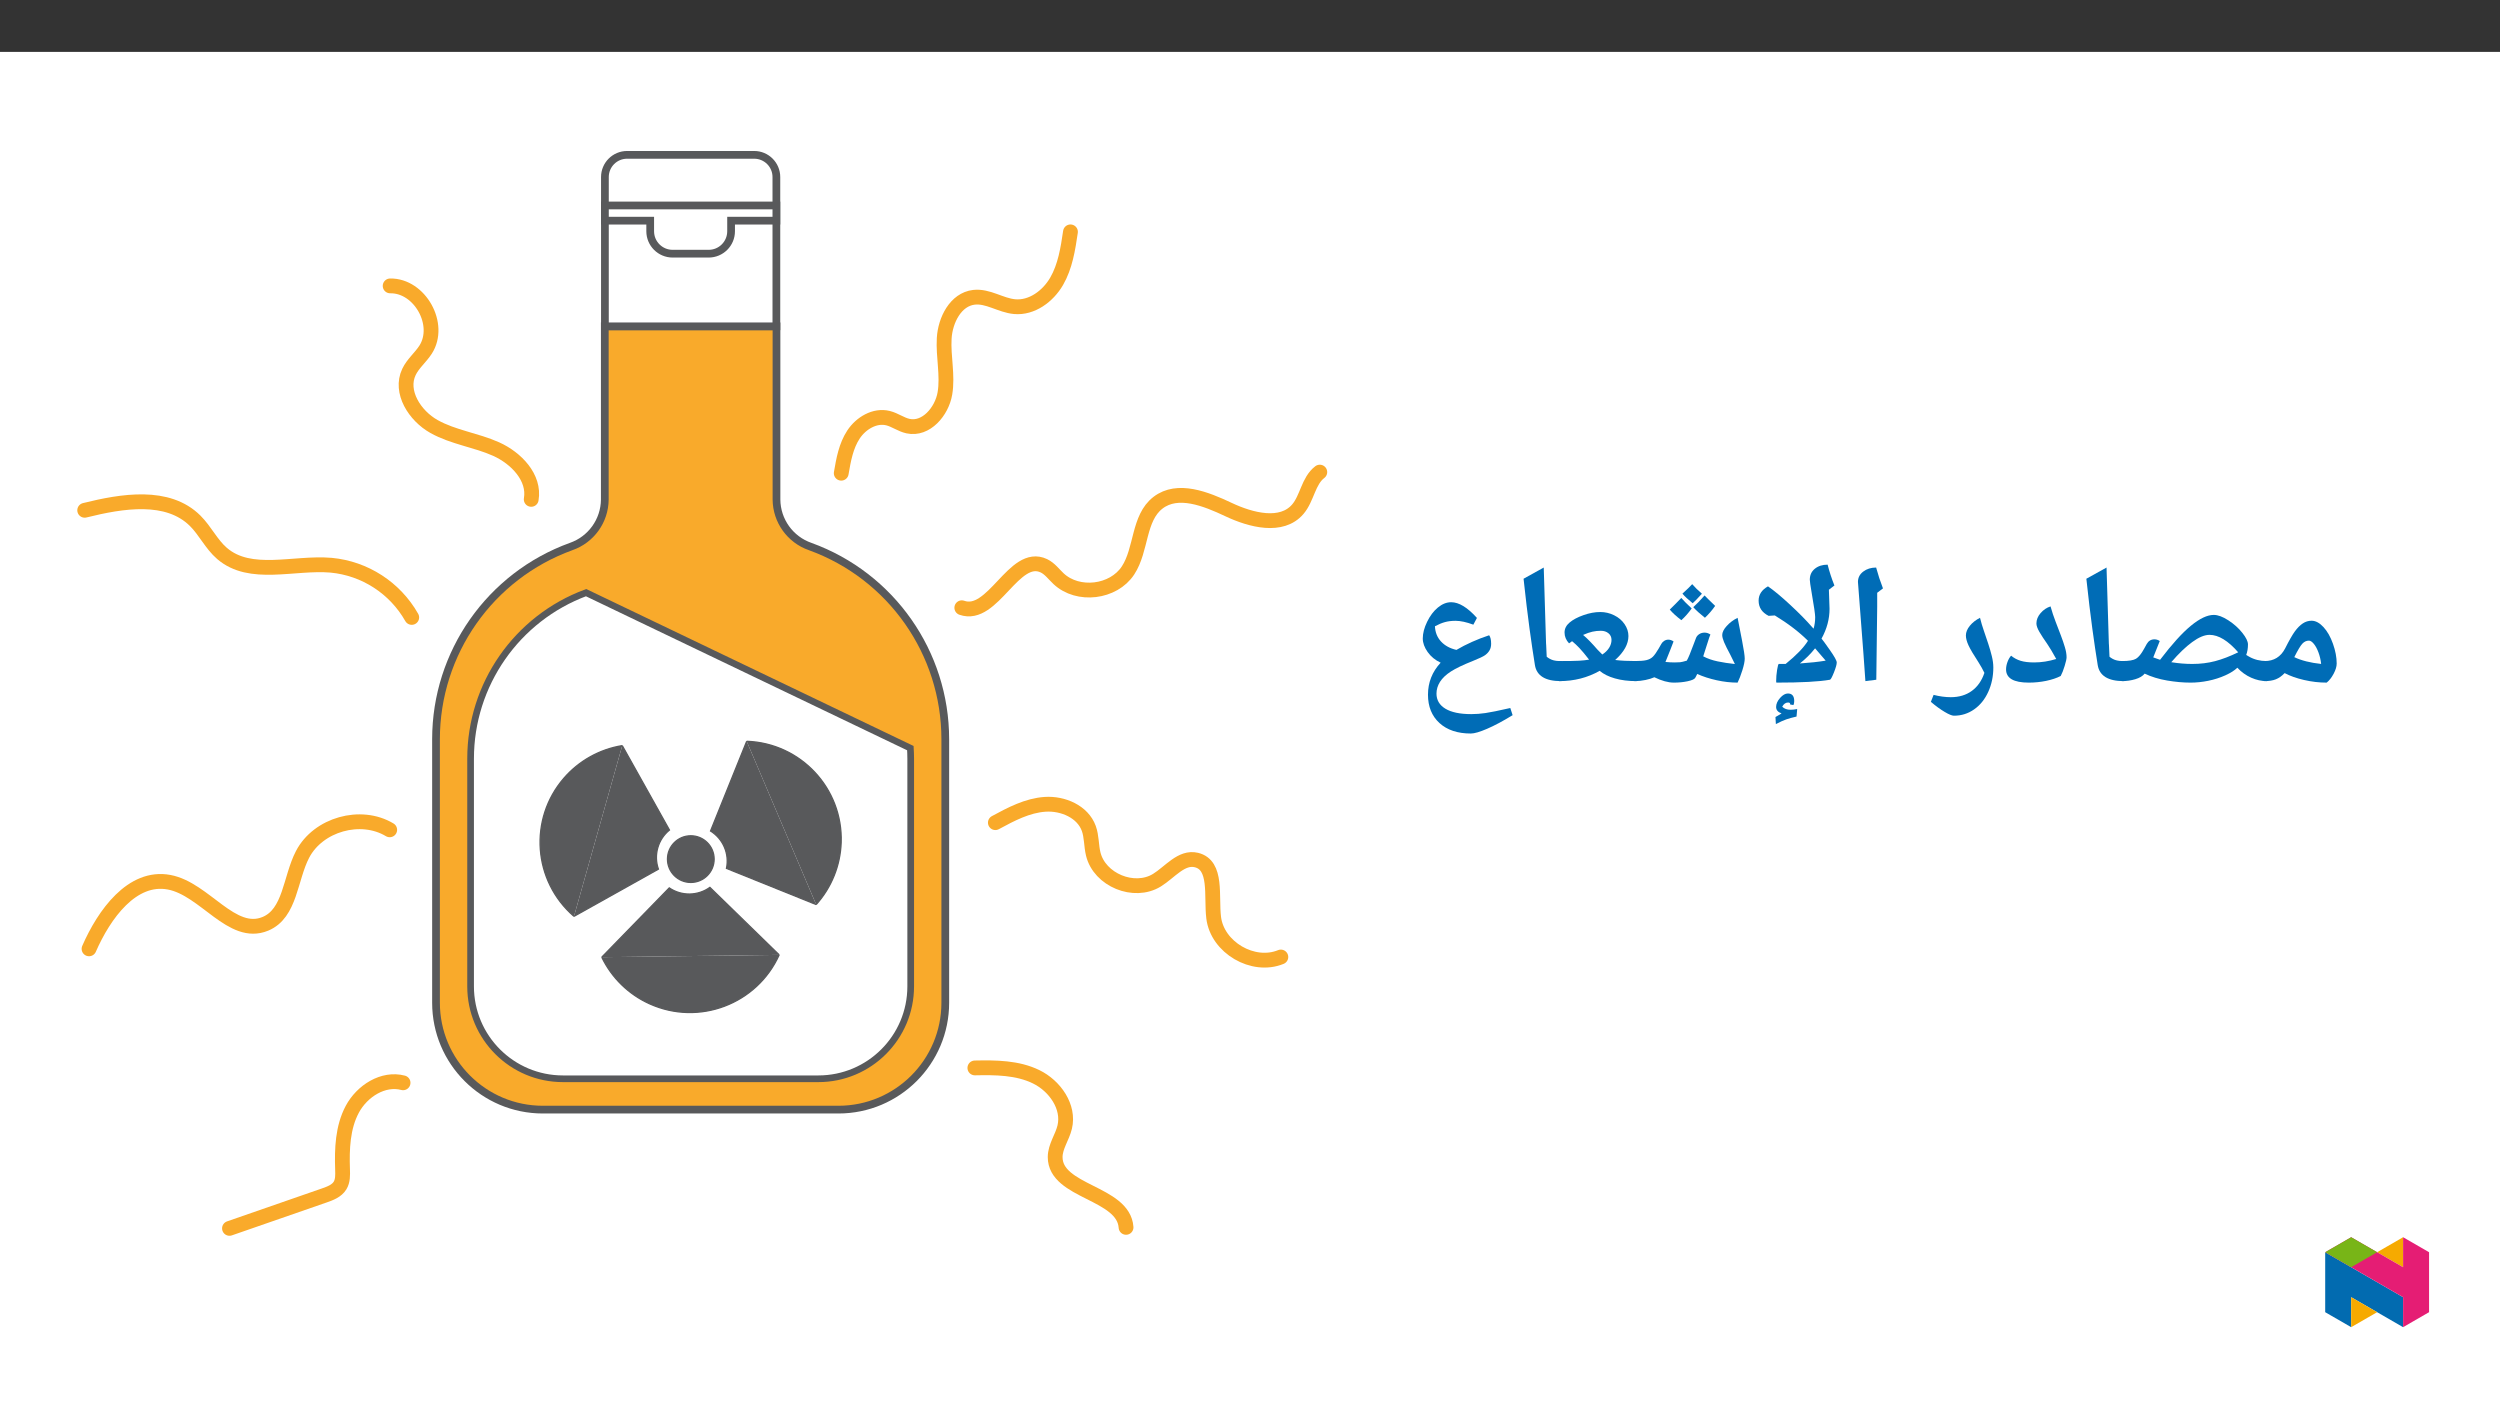 ﻿<?xml version="1.0" encoding="utf-8"?>
<svg xmlns="http://www.w3.org/2000/svg" xmlns:xlink="http://www.w3.org/1999/xlink" viewBox="0 0 960 540" version="1.1">
  <rect x="0" y="0" width="960" height="540" fill="#333333" stroke="none"/>
  <defs>
    <g>
      <symbol overflow="visible" id="glyph0-0">
        <path style="stroke:none;" d="M 6.125 -46.406 L 32.812 -46.406 L 32.812 0 L 6.125 0 Z M 9.422 -3.297 L 29.516 -3.297 L 29.516 -43.094 L 9.422 -43.094 Z M 9.422 -3.297 " />
      </symbol>
      <symbol overflow="visible" id="glyph0-1">
        <path style="stroke:none;" d="M 0 -0.578 C -0.363 -0.578 -0.547 -0.754 -0.547 -1.109 L -0.547 -7.75 C -0.547 -8.102 -0.363 -8.281 0 -8.281 C 3.551 -8.281 6.164 -9.879 7.844 -13.078 C 9.406 -16.18 10.672 -18.395 11.641 -19.719 C 12.617 -21.039 13.625 -22.047 14.656 -22.734 C 15.695 -23.422 16.82 -23.766 18.031 -23.766 C 19.57 -23.766 21.094 -22.953 22.594 -21.328 C 24.094 -19.703 25.312 -17.555 26.25 -14.891 C 27.195 -12.223 27.672 -9.703 27.672 -7.328 C 27.672 -6.191 27.281 -4.883 26.5 -3.406 C 25.719 -1.938 24.828 -0.801 23.828 0 C 20.93 0 18.031 -0.336 15.125 -1.016 C 12.219 -1.691 9.738 -2.57 7.688 -3.656 C 6.625 -2.551 5.504 -1.758 4.328 -1.281 C 3.16 -0.812 1.719 -0.578 0 -0.578 Z M 21.703 -7.172 C 21.535 -8.734 21.191 -10.207 20.672 -11.594 C 20.16 -12.977 19.566 -14.078 18.891 -14.891 C 18.211 -15.711 17.586 -16.125 17.016 -16.125 C 16.055 -16.125 15.211 -15.734 14.484 -14.953 C 13.754 -14.172 12.723 -12.445 11.391 -9.781 C 14.098 -8.488 17.535 -7.617 21.703 -7.172 Z M 16.062 -28.531 Z M 16.953 3.75 Z M 16.953 3.75 " />
      </symbol>
      <symbol overflow="visible" id="glyph0-2">
        <path style="stroke:none;" d="M 56.078 -1.109 C 56.078 -0.754 55.891 -0.578 55.516 -0.578 C 53.523 -0.578 51.547 -1.016 49.578 -1.891 C 47.609 -2.766 45.832 -4.039 44.25 -5.719 C 43.227 -4.695 41.695 -3.723 39.656 -2.797 C 37.613 -1.879 35.426 -1.18 33.094 -0.703 C 30.77 -0.234 28.508 0 26.312 0 C 23.438 0 20.422 -0.27 17.266 -0.812 C 14.109 -1.352 11.242 -2.234 8.672 -3.453 C 7.941 -2.523 6.75 -1.812 5.094 -1.312 C 3.438 -0.82 1.738 -0.578 0 -0.578 C -0.363 -0.578 -0.547 -0.754 -0.547 -1.109 L -0.547 -7.75 C -0.547 -8.102 -0.363 -8.281 0 -8.281 C 2.582 -8.281 4.367 -8.578 5.359 -9.172 C 6.359 -9.766 7.406 -11.066 8.5 -13.078 L 9.484 -14.859 C 10.16 -16.035 11.145 -16.625 12.438 -16.625 C 13.156 -16.625 13.832 -16.406 14.469 -15.969 L 11.969 -9.688 L 14.594 -8.766 C 19.125 -14.723 23.07 -19.082 26.438 -21.844 C 29.801 -24.613 32.723 -26 35.203 -26 C 36.805 -26 38.676 -25.305 40.812 -23.922 C 42.945 -22.535 44.734 -20.938 46.172 -19.125 C 47.617 -17.312 48.344 -15.82 48.344 -14.656 C 48.344 -13.176 48.117 -11.832 47.672 -10.625 L 48.781 -9.969 C 50.75 -8.844 52.992 -8.281 55.516 -8.281 C 55.891 -8.281 56.078 -8.102 56.078 -7.75 Z M 26.953 -7.172 C 30.078 -7.172 33.004 -7.531 35.734 -8.25 C 38.461 -8.969 41.414 -10.098 44.594 -11.641 C 40.695 -16.109 37.023 -18.344 33.578 -18.344 C 31.672 -18.344 29.457 -17.422 26.938 -15.578 C 24.426 -13.742 21.742 -11.164 18.891 -7.844 L 19.078 -7.812 C 21.766 -7.383 24.391 -7.172 26.953 -7.172 Z M 22.25 -30.75 Z M 31.297 3.75 Z M 31.297 3.75 " />
      </symbol>
      <symbol overflow="visible" id="glyph0-3">
        <path style="stroke:none;" d="M 19.844 -1.109 C 19.844 -0.754 19.66 -0.578 19.297 -0.578 C 13.305 -0.578 9.977 -2.633 9.312 -6.75 C 8.645 -10.863 7.957 -15.516 7.25 -20.703 C 6.539 -25.898 5.773 -32.297 4.953 -39.891 L 12.703 -44.188 L 13.609 -14.406 L 13.609 -15.047 L 13.844 -9.938 C 14.625 -9.301 15.445 -8.859 16.312 -8.609 C 17.176 -8.367 18.211 -8.25 19.422 -8.25 C 19.703 -8.25 19.844 -8.082 19.844 -7.75 Z M 8.312 -47.359 Z M 11.266 3.75 Z M 11.266 3.75 " />
      </symbol>
      <symbol overflow="visible" id="glyph0-4">
        <path style="stroke:none;" d="M 10.953 0 C 5.129 0 2.219 -1.691 2.219 -5.078 C 2.219 -5.984 2.398 -6.938 2.766 -7.938 C 3.141 -8.945 3.602 -9.75 4.156 -10.344 C 5.219 -9.457 6.441 -8.801 7.828 -8.375 C 9.211 -7.957 10.93 -7.75 12.984 -7.75 C 15.797 -7.75 18.629 -8.191 21.484 -9.078 C 20.109 -11.578 18.957 -13.504 18.031 -14.859 C 16.781 -16.629 15.773 -18.172 15.016 -19.484 C 14.254 -20.797 13.875 -21.875 13.875 -22.719 C 13.875 -24.133 14.414 -25.469 15.5 -26.719 C 16.594 -27.969 17.859 -28.816 19.297 -29.266 C 19.867 -27.234 20.516 -25.285 21.234 -23.422 C 21.953 -21.555 22.625 -19.801 23.25 -18.156 C 23.875 -16.52 24.395 -14.992 24.812 -13.578 C 25.238 -12.16 25.453 -10.875 25.453 -9.719 C 25.453 -9.102 25.207 -8 24.719 -6.406 C 24.238 -4.82 23.734 -3.535 23.203 -2.547 C 21.66 -1.754 19.797 -1.129 17.609 -0.672 C 15.43 -0.223 13.211 0 10.953 0 Z M 14.859 -34.031 Z M 13.938 3.75 Z M 13.938 3.75 " />
      </symbol>
      <symbol overflow="visible" id="glyph0-5">
        <path style="stroke:none;" d="M 6.641 12.703 C 5.891 12.703 4.695 12.211 3.062 11.234 C 1.426 10.266 -0.332 8.984 -2.219 7.391 L -1.172 4.703 C 1.148 5.297 3.348 5.594 5.422 5.594 C 8.617 5.594 11.316 4.785 13.516 3.172 C 15.723 1.566 17.332 -0.738 18.344 -3.75 C 17.688 -5.102 16.945 -6.426 16.125 -7.719 C 14.176 -10.695 12.875 -12.906 12.219 -14.344 C 11.562 -15.781 11.234 -17.031 11.234 -18.094 C 11.234 -19.344 11.734 -20.582 12.734 -21.812 C 13.742 -23.051 15.051 -24.078 16.656 -24.891 C 17.062 -23.234 17.555 -21.566 18.141 -19.891 C 18.723 -18.223 19.281 -16.57 19.812 -14.938 C 20.352 -13.312 20.812 -11.727 21.188 -10.188 C 21.57 -8.645 21.766 -7.188 21.766 -5.812 C 21.766 -2.406 21.113 0.719 19.812 3.562 C 18.52 6.414 16.719 8.648 14.406 10.266 C 12.102 11.891 9.516 12.703 6.641 12.703 Z M 12.766 -29.641 Z M 6.797 15.875 Z M 6.797 15.875 " />
      </symbol>
      <symbol overflow="visible" id="glyph0-6">
        <path style="stroke:none;" d="M 12.375 -29.047 L 12.031 -1.109 L 7.844 -0.578 L 7.109 -10.891 L 4.984 -38.656 C 4.984 -40.281 5.66 -41.609 7.016 -42.641 C 8.367 -43.672 10.02 -44.188 11.969 -44.188 C 12.707 -41.445 13.582 -38.781 14.594 -36.188 L 12.375 -34.5 Z M 9.203 -47.359 Z M 9.812 3.75 Z M 9.812 3.75 " />
      </symbol>
      <symbol overflow="visible" id="glyph0-7">
        <path style="stroke:none;" d="M 9.109 0 C 9.004 0 8.953 -0.18 8.953 -0.547 C 8.953 -1.898 9.07 -3.344 9.312 -4.875 C 9.562 -6.406 9.781 -7.172 9.969 -7.172 L 12.594 -7.172 C 16.656 -10.453 19.516 -13.414 21.172 -16.062 C 17.805 -19.426 13.562 -22.672 8.438 -25.797 L 6.062 -25.641 C 3.5 -26.93 2.219 -28.879 2.219 -31.484 C 2.219 -33.785 3.414 -35.613 5.812 -36.969 C 8.113 -35.383 10.969 -33.008 14.375 -29.844 C 17.781 -26.688 20.594 -23.828 22.812 -21.266 L 23.328 -20.719 C 23.734 -22.113 23.938 -23.586 23.938 -25.141 C 23.938 -26.211 23.477 -29.383 22.562 -34.656 C 22.102 -37.301 21.875 -38.922 21.875 -39.516 C 21.875 -41.273 22.516 -42.676 23.797 -43.719 C 25.086 -44.77 26.727 -45.297 28.719 -45.297 C 29.414 -42.547 30.285 -39.879 31.328 -37.297 L 29.203 -35.672 L 29.453 -28.344 C 29.453 -24.426 28.426 -20.609 26.375 -16.891 C 26.707 -16.547 27.766 -15.102 29.547 -12.562 C 31.328 -10.031 32.219 -8.426 32.219 -7.75 C 32.219 -6.988 31.859 -5.707 31.141 -3.906 C 30.422 -2.102 29.91 -1.172 29.609 -1.109 C 25.441 -0.367 18.609 0 9.109 0 Z M 18.094 -7.391 L 18.438 -7.391 C 22.008 -7.629 25.188 -7.977 27.969 -8.438 L 23.906 -13.172 C 22.188 -11.016 20.25 -9.086 18.094 -7.391 Z M 24.375 -48.469 Z M 4.156 -40.156 Z M 27.234 3.75 Z M 12.5 3.75 Z M 14.328 8.391 L 14.328 8.234 C 14.328 7.836 14.062 7.641 13.531 7.641 C 12.602 7.641 11.852 8.176 11.281 9.25 C 12.062 10.031 13.129 10.422 14.484 10.422 C 15.223 10.422 16.07 10.328 17.031 10.141 L 16.781 13.031 C 15.207 13.383 13.883 13.75 12.812 14.125 C 11.75 14.5 10.426 15.098 8.844 15.922 L 8.688 13.219 L 11.031 11.828 C 9.633 11.336 8.938 10.508 8.938 9.344 C 8.938 8.188 9.441 7.035 10.453 5.891 C 11.473 4.742 12.477 4.172 13.469 4.172 C 15.082 4.172 15.891 5.145 15.891 7.094 C 15.891 7.688 15.789 8.195 15.594 8.625 Z M 12.484 3.516 Z M 13.609 15.188 Z M 13.609 15.188 " />
      </symbol>
      <symbol overflow="visible" id="glyph0-8">
        <path style="stroke:none;" d="M 42.188 -9.234 C 42.188 -8.16 41.879 -6.648 41.266 -4.703 C 40.648 -2.754 40.047 -1.188 39.453 0 C 36.848 0 34.176 -0.301 31.438 -0.906 C 28.695 -1.508 26.195 -2.316 23.938 -3.328 C 23.656 -2.691 23.391 -2.176 23.141 -1.781 C 22.816 -1.289 21.844 -0.867 20.219 -0.516 C 18.594 -0.172 16.848 0 14.984 0 C 12.805 0 10.305 -0.688 7.484 -2.062 C 6.598 -1.656 5.469 -1.305 4.094 -1.016 C 2.719 -0.723 1.352 -0.578 0 -0.578 C -0.363 -0.578 -0.547 -0.754 -0.547 -1.109 L -0.547 -7.75 C -0.547 -8.102 -0.363 -8.281 0 -8.281 C 1.969 -8.281 3.453 -8.398 4.453 -8.641 C 5.461 -8.891 6.281 -9.32 6.906 -9.938 C 7.531 -10.551 8.273 -11.598 9.141 -13.078 L 10.156 -14.859 C 10.406 -15.316 10.77 -15.703 11.25 -16.016 C 11.727 -16.336 12.266 -16.5 12.859 -16.5 C 13.535 -16.5 14.203 -16.27 14.859 -15.812 L 13.516 -12.344 L 11.75 -7.938 C 12.926 -7.812 14.109 -7.75 15.297 -7.75 C 16.16 -7.75 16.852 -7.773 17.375 -7.828 C 17.895 -7.879 18.75 -8.082 19.938 -8.438 C 20.5 -9.375 21.414 -11.578 22.688 -15.047 L 23.516 -17.234 C 23.754 -17.785 24.148 -18.242 24.703 -18.609 C 25.266 -18.984 25.938 -19.18 26.719 -19.203 C 27.551 -19.203 28.316 -18.957 29.016 -18.469 C 28.859 -18.133 28.711 -17.77 28.578 -17.375 C 28.441 -16.988 27.664 -14.562 26.25 -10.094 C 27.895 -9.227 29.742 -8.582 31.797 -8.156 C 33.848 -7.727 36.051 -7.391 38.406 -7.141 L 36.656 -10.703 C 35.508 -12.836 34.703 -14.461 34.234 -15.578 C 33.773 -16.703 33.547 -17.602 33.547 -18.281 C 33.547 -19.32 34.117 -20.477 35.266 -21.75 C 36.422 -23.031 37.816 -24.078 39.453 -24.891 L 41.172 -16.094 C 41.848 -12.602 42.188 -10.316 42.188 -9.234 Z M 22.062 -24.25 Z M 21.875 3.75 Z M 21.828 -28.484 C 20.555 -26.723 19.234 -25.223 17.859 -23.984 C 15.973 -25.398 14.488 -26.754 13.406 -28.047 L 15.734 -30.359 L 17.828 -32.516 C 18.586 -31.609 19.922 -30.266 21.828 -28.484 Z M 30.828 -29.469 C 29.711 -27.844 28.406 -26.32 26.906 -24.906 C 25.102 -26.32 23.609 -27.676 22.422 -28.969 C 23.734 -30.145 25.18 -31.645 26.766 -33.469 C 27.297 -32.895 28.648 -31.562 30.828 -29.469 Z M 25.75 -34.141 C 23.938 -32.148 22.754 -30.93 22.203 -30.484 C 20.398 -31.941 19.086 -33.172 18.266 -34.172 C 20.047 -35.773 21.297 -36.988 22.016 -37.812 C 22.961 -36.695 24.207 -35.473 25.75 -34.141 Z M 22.016 -39.406 Z M 22.297 -24.578 Z M 22.297 -24.578 " />
      </symbol>
      <symbol overflow="visible" id="glyph0-9">
        <path style="stroke:none;" d="M 30.219 -1.172 C 30.219 -0.773 30.004 -0.578 29.578 -0.578 C 26.516 -0.578 23.77 -0.926 21.344 -1.625 C 18.914 -2.32 16.973 -3.289 15.516 -4.531 C 10.879 -1.895 5.727 -0.578 0.062 -0.578 C -0.344 -0.578 -0.547 -0.773 -0.547 -1.172 L -0.547 -7.688 C -0.547 -8.082 -0.344 -8.281 0.062 -8.281 C 3.633 -8.281 6.141 -8.32 7.578 -8.406 C 9.023 -8.488 10.316 -8.629 11.453 -8.828 C 9.91 -10.816 8.672 -12.301 7.734 -13.281 C 6.805 -14.27 5.867 -15.145 4.922 -15.906 L 3.75 -15.078 C 2.602 -16.328 2.031 -17.711 2.031 -19.234 C 2.031 -20.711 2.676 -21.992 3.969 -23.078 C 5.258 -24.172 7.031 -25.113 9.281 -25.906 C 11.531 -26.707 13.688 -27.109 15.75 -27.109 C 17.625 -27.109 19.398 -26.691 21.078 -25.859 C 22.766 -25.035 24.098 -23.898 25.078 -22.453 C 26.066 -21.004 26.562 -19.477 26.562 -17.875 C 26.562 -14.82 24.879 -11.773 21.516 -8.734 L 21.484 -8.703 L 21.641 -8.672 C 23.773 -8.41 26.422 -8.281 29.578 -8.281 C 30.004 -8.281 30.219 -8.082 30.219 -7.688 Z M 20.062 -16.406 C 20.062 -17.469 19.672 -18.316 18.891 -18.953 C 18.117 -19.586 17.145 -19.906 15.969 -19.906 C 14.844 -19.906 13.77 -19.789 12.75 -19.562 C 11.738 -19.344 10.535 -18.926 9.141 -18.312 C 10.641 -17.082 12.488 -15.195 14.688 -12.656 L 16.531 -10.797 C 17.656 -11.535 18.523 -12.391 19.141 -13.359 C 19.754 -14.336 20.062 -15.352 20.062 -16.406 Z M 14.688 -31.859 Z M 14.984 3.75 Z M 14.984 3.75 " />
      </symbol>
      <symbol overflow="visible" id="glyph0-10">
        <path style="stroke:none;" d="M 23.828 19.547 C 18.734 19.547 14.711 18.203 11.766 15.516 C 8.828 12.828 7.359 9.203 7.359 4.641 C 7.359 -0.055 8.977 -4.156 12.219 -7.656 C 10.145 -8.625 8.484 -9.988 7.234 -11.75 C 5.984 -13.52 5.359 -15.254 5.359 -16.953 C 5.359 -18.922 5.914 -21.055 7.031 -23.359 C 8.145 -25.66 9.523 -27.488 11.172 -28.844 C 12.816 -30.195 14.508 -30.875 16.25 -30.875 C 19.25 -30.875 22.551 -28.863 26.156 -24.844 L 24.781 -22.25 C 22.145 -23.238 19.863 -23.734 17.938 -23.734 C 16.406 -23.734 15.047 -23.566 13.859 -23.234 C 12.68 -22.91 11.406 -22.379 10.031 -21.641 C 10.133 -19.316 10.914 -17.363 12.375 -15.781 C 13.832 -14.207 15.801 -13.133 18.281 -12.562 C 22.031 -14.77 26.219 -16.645 30.844 -18.188 C 31.352 -17.531 31.609 -16.441 31.609 -14.922 C 31.609 -13.922 31.398 -13.07 30.984 -12.375 C 30.578 -11.676 30.004 -11.062 29.266 -10.531 C 28.523 -10.008 26.988 -9.281 24.656 -8.344 C 20.875 -6.844 18.047 -5.488 16.172 -4.281 C 14.297 -3.07 12.898 -1.75 11.984 -0.312 C 11.078 1.125 10.625 2.633 10.625 4.219 C 10.625 6.695 11.766 8.629 14.047 10.016 C 16.336 11.398 19.656 12.094 24 12.094 C 25.77 12.094 27.578 11.957 29.422 11.688 C 31.266 11.426 34.445 10.781 38.969 9.75 L 39.859 12.5 C 36.117 14.789 32.848 16.535 30.047 17.734 C 27.254 18.941 25.18 19.547 23.828 19.547 Z M 15.516 -35.641 Z M 4.891 16.469 Z M 24 2.578 Z M 23.828 22.719 Z M 23.828 22.719 " />
      </symbol>
    </g>
    <clipPath id="clip1">
      <path d="M 190 57.977 L 341 57.977 L 341 168 L 190 168 Z M 190 57.977 " />
    </clipPath>
    <clipPath id="clip2">
      <path d="M 190 57.977 L 341 57.977 L 341 140 L 190 140 Z M 190 57.977 " />
    </clipPath>
    <clipPath id="clip3">
      <path d="M 366 178 L 509.645 178 L 509.645 237 L 366 237 Z M 366 178 " />
    </clipPath>
    <clipPath id="clip4">
      <path d="M 371 407 L 436 407 L 436 474.535 L 371 474.535 Z M 371 407 " />
    </clipPath>
    <clipPath id="clip5">
      <path d="M 85 412 L 158 412 L 158 474.535 L 85 474.535 Z M 85 412 " />
    </clipPath>
    <clipPath id="clip6">
      <path d="M 29.684 189 L 161 189 L 161 240 L 29.684 240 Z M 29.684 189 " />
    </clipPath>
    <clipPath id="clip7">
      <path d="M 892.875 480 L 923 480 L 923 509.637 L 892.875 509.637 Z M 892.875 480 " />
    </clipPath>
    <clipPath id="clip8">
      <path d="M 902 498 L 913 498 L 913 509.637 L 902 509.637 Z M 902 498 " />
    </clipPath>
    <clipPath id="clip9">
      <path d="M 912 475.094 L 923 475.094 L 923 487 L 912 487 Z M 912 475.094 " />
    </clipPath>
    <clipPath id="clip10">
      <path d="M 892.875 475.094 L 932.762 475.094 L 932.762 509.637 L 892.875 509.637 Z M 892.875 475.094 " />
    </clipPath>
    <clipPath id="clip11">
      <path d="M 892.875 475.094 L 913 475.094 L 913 487 L 892.875 487 Z M 892.875 475.094 " />
    </clipPath>
  </defs>
  <g id="surface1">
    <path style=" stroke:none;fill-rule:nonzero;fill:rgb(100%,100%,100%);fill-opacity:1;" d="M 0 559.926 L 960 559.926 L 960 19.926 L 0 19.926 Z M 0 559.926 " />
    <path style=" stroke:none;fill-rule:nonzero;fill:rgb(97.6%,66.699%,16.899%);fill-opacity:1;" d="M 298.172 191.867 L 298.172 125.309 L 232.242 125.309 L 232.242 191.867 C 232.164 200.004 226.98 207.207 219.297 209.875 C 188.164 221.164 167.434 250.734 167.43 283.848 L 167.43 385.051 C 167.43 407.723 185.805 426.098 208.473 426.098 L 321.941 426.098 C 344.613 426.098 362.988 407.723 362.988 385.051 L 362.988 283.848 C 362.98 250.734 342.25 221.164 311.121 209.875 C 303.434 207.207 298.254 200.004 298.172 191.867 " />
    <path style="fill:none;stroke-width:3.494;stroke-linecap:butt;stroke-linejoin:miter;stroke:rgb(34.499%,34.9%,35.699%);stroke-opacity:1;stroke-miterlimit:10;" d="M 0.001 0.002 L 0.001 78.306 L -77.563 78.306 L -77.563 0.002 C -77.655 -9.571 -83.753 -18.045 -92.793 -21.184 C -129.42 -34.465 -153.808 -69.254 -153.813 -108.21 L -153.813 -227.273 C -153.813 -253.946 -132.195 -275.563 -105.527 -275.563 L 27.965 -275.563 C 54.638 -275.563 76.256 -253.946 76.256 -227.273 L 76.256 -108.21 C 76.247 -69.254 51.858 -34.465 15.236 -21.184 C 6.192 -18.045 0.098 -9.571 0.001 0.002 Z M 0.001 0.002 " transform="matrix(0.85,0,0,-0.85,298.171,191.869)" />
    <path style=" stroke:none;fill-rule:nonzero;fill:rgb(100%,100%,100%);fill-opacity:1;" d="M 240.801 59.461 L 289.613 59.461 C 294.316 59.461 298.129 63.277 298.129 67.98 L 298.129 125.309 L 232.285 125.309 L 232.285 67.98 C 232.285 63.277 236.098 59.461 240.801 59.461 Z M 240.801 59.461 " />
    <g clip-path="url(#clip1)" clip-rule="nonzero">
      <path style="fill:none;stroke-width:3.494;stroke-linecap:butt;stroke-linejoin:miter;stroke:rgb(34.499%,34.9%,35.699%);stroke-opacity:1;stroke-miterlimit:10;" d="M -0.002 0.002 L 57.425 0.002 C 62.958 0.002 67.443 -4.488 67.443 -10.021 L 67.443 -77.466 L -10.02 -77.466 L -10.02 -10.021 C -10.02 -4.488 -5.535 0.002 -0.002 0.002 Z M -0.002 0.002 " transform="matrix(0.85,0,0,-0.85,240.802,59.463)" />
    </g>
    <path style=" stroke:none;fill-rule:nonzero;fill:rgb(100%,100%,100%);fill-opacity:1;" d="M 232.285 78.895 L 232.285 84.738 L 249.676 84.738 L 249.676 88.801 C 249.676 93.559 253.535 97.418 258.293 97.418 L 272.121 97.418 C 276.883 97.418 280.738 93.559 280.738 88.801 L 280.738 84.738 L 298.129 84.738 L 298.129 78.895 Z M 232.285 78.895 " />
    <g clip-path="url(#clip2)" clip-rule="nonzero">
      <path style="fill:none;stroke-width:3.494;stroke-linecap:butt;stroke-linejoin:miter;stroke:rgb(34.499%,34.9%,35.699%);stroke-opacity:1;stroke-miterlimit:10;" d="M 0.001 0 L 0.001 -6.875 L 20.461 -6.875 L 20.461 -11.654 C 20.461 -17.252 25.001 -21.792 30.599 -21.792 L 46.867 -21.792 C 52.469 -21.792 57.005 -17.252 57.005 -11.654 L 57.005 -6.875 L 77.464 -6.875 L 77.464 0 Z M 0.001 0 " transform="matrix(0.85,0,0,-0.85,232.284,78.895)" />
    </g>
    <path style="fill-rule:nonzero;fill:rgb(100%,100%,100%);fill-opacity:1;stroke-width:3.019;stroke-linecap:butt;stroke-linejoin:miter;stroke:rgb(34.499%,34.9%,35.699%);stroke-opacity:1;stroke-miterlimit:10;" d="M -0.002 0 C -31.358 -11.636 -52.167 -41.548 -52.176 -74.995 L -52.176 -177.886 C -52.176 -200.933 -33.49 -219.614 -10.443 -219.614 L 104.915 -219.614 C 127.962 -219.614 146.648 -200.933 146.648 -177.886 L 146.648 -74.995 C 146.648 -73.396 146.583 -71.81 146.491 -70.239 Z M -0.002 0 " transform="matrix(0.85,0,0,-0.85,225.057,227.578)" />
    <path style="fill-rule:nonzero;fill:rgb(34.499%,34.9%,35.699%);fill-opacity:1;stroke-width:0.593;stroke-linecap:butt;stroke-linejoin:miter;stroke:rgb(34.499%,34.9%,35.699%);stroke-opacity:1;stroke-miterlimit:10;" d="M -0.002 -0.002 L -31.289 30.485 C -36.753 26.561 -44.092 26.464 -49.657 30.246 L -80.14 -1.045 " transform="matrix(0.85,0,0,-0.85,299.201,366.67)" />
    <path style="fill-rule:nonzero;fill:rgb(34.499%,34.9%,35.699%);fill-opacity:1;stroke-width:0.593;stroke-linecap:butt;stroke-linejoin:miter;stroke:rgb(34.499%,34.9%,35.699%);stroke-opacity:1;stroke-miterlimit:10;" d="M -0.002 0.002 C -10.048 -22.264 -36.243 -32.167 -58.504 -22.121 C -67.966 -17.852 -75.627 -10.393 -80.14 -1.041 " transform="matrix(0.85,0,0,-0.85,299.201,366.67)" />
    <path style="fill-rule:nonzero;fill:rgb(34.499%,34.9%,35.699%);fill-opacity:1;stroke-width:0.593;stroke-linecap:butt;stroke-linejoin:miter;stroke:rgb(34.499%,34.9%,35.699%);stroke-opacity:1;stroke-miterlimit:10;" d="M 0.002 0.001 L 38.127 21.325 C 35.917 27.68 37.911 34.739 43.122 38.999 L 21.799 77.124 " transform="matrix(0.85,0,0,-0.85,220.412,351.876)" />
    <path style="fill-rule:nonzero;fill:rgb(34.499%,34.9%,35.699%);fill-opacity:1;stroke-width:0.593;stroke-linecap:butt;stroke-linejoin:miter;stroke:rgb(34.499%,34.9%,35.699%);stroke-opacity:1;stroke-miterlimit:10;" d="M 0.002 0.002 C -18.486 15.967 -20.531 43.894 -4.566 62.383 C 2.222 70.236 11.551 75.457 21.799 77.125 " transform="matrix(0.85,0,0,-0.85,220.412,351.877)" />
    <path style="fill-rule:nonzero;fill:rgb(34.499%,34.9%,35.699%);fill-opacity:1;stroke-width:0.593;stroke-linecap:butt;stroke-linejoin:miter;stroke:rgb(34.499%,34.9%,35.699%);stroke-opacity:1;stroke-miterlimit:10;" d="M 0.002 -0.002 L -16.331 -40.516 C -10.623 -44.083 -7.751 -50.833 -9.139 -57.419 L 31.38 -73.747 " transform="matrix(0.85,0,0,-0.85,286.733,284.659)" />
    <path style="fill-rule:nonzero;fill:rgb(34.499%,34.9%,35.699%);fill-opacity:1;stroke-width:0.593;stroke-linecap:butt;stroke-linejoin:miter;stroke:rgb(34.499%,34.9%,35.699%);stroke-opacity:1;stroke-miterlimit:10;" d="M -0.001 -0.002 C 24.411 -0.847 43.519 -21.321 42.673 -45.732 C 42.315 -56.105 38.317 -66.022 31.382 -73.752 " transform="matrix(0.85,0,0,-0.85,286.731,284.659)" />
    <path style=" stroke:none;fill-rule:nonzero;fill:rgb(34.499%,34.9%,35.699%);fill-opacity:1;" d="M 265.27 320.941 C 270.215 320.941 274.227 324.949 274.227 329.895 C 274.227 334.844 270.215 338.852 265.27 338.852 C 260.324 338.852 256.312 334.844 256.312 329.895 C 256.312 324.949 260.324 320.941 265.27 320.941 " />
    <path style="fill:none;stroke-width:0.593;stroke-linecap:butt;stroke-linejoin:miter;stroke:rgb(34.499%,34.9%,35.699%);stroke-opacity:1;stroke-miterlimit:10;" d="M -0 -0.002 C 5.818 -0.002 10.537 -4.717 10.537 -10.535 C 10.537 -16.358 5.818 -21.073 -0 -21.073 C -5.818 -21.073 -10.538 -16.358 -10.538 -10.535 C -10.538 -4.717 -5.818 -0.002 -0 -0.002 Z M -0 -0.002 " transform="matrix(0.85,0,0,-0.85,265.27,320.94)" />
    <path style="fill:none;stroke-width:6.685;stroke-linecap:round;stroke-linejoin:round;stroke:rgb(97.6%,66.699%,16.899%);stroke-opacity:1;stroke-miterlimit:4;" d="M 0.001 -0.001 C 1.035 6.061 2.147 12.315 5.525 17.458 C 8.898 22.6 15.176 26.359 21.146 24.875 C 24.294 24.089 27 21.966 30.176 21.277 C 38.292 19.503 45.442 27.853 46.835 36.042 C 48.223 44.232 46.04 52.619 46.518 60.909 C 46.996 69.204 51.697 78.51 59.946 79.475 C 66.247 80.21 72.033 75.808 78.347 75.247 C 86.104 74.553 93.388 79.935 97.294 86.672 C 101.201 93.414 102.414 101.327 103.558 109.034 " transform="matrix(0.85,0,0,-0.85,323.034,181.714)" />
    <g clip-path="url(#clip3)" clip-rule="nonzero">
      <path style="fill:none;stroke-width:6.685;stroke-linecap:round;stroke-linejoin:round;stroke:rgb(97.6%,66.699%,16.899%);stroke-opacity:1;stroke-miterlimit:4;" d="M 0 -0.002 C 14.104 -5.02 23.594 25.412 37.096 18.951 C 39.771 17.673 41.568 15.127 43.732 13.105 C 52.482 4.916 68.507 6.827 75.088 16.841 C 81.306 26.308 79.66 40.518 88.626 47.434 C 97.542 54.314 110.281 49.166 120.469 44.364 C 130.653 39.557 144.463 35.959 151.788 44.507 C 156.057 49.488 156.517 57.296 161.728 61.276 " transform="matrix(0.85,0,0,-0.85,369.332,233.374)" />
    </g>
    <path style="fill:none;stroke-width:6.685;stroke-linecap:round;stroke-linejoin:round;stroke:rgb(97.6%,66.699%,16.899%);stroke-opacity:1;stroke-miterlimit:4;" d="M 0.001 0.001 C 7.088 3.834 14.454 7.754 22.492 8.287 C 30.534 8.82 39.459 4.974 42.207 -2.6 C 43.535 -6.272 43.292 -10.325 44.206 -14.126 C 47.032 -25.886 62.699 -32.347 72.993 -25.991 C 78.866 -22.37 84.064 -15.279 90.778 -16.874 C 100.332 -19.139 97.441 -33.165 98.622 -42.912 C 100.254 -56.373 116.435 -65.853 128.976 -60.693 " transform="matrix(0.85,0,0,-0.85,382.218,315.9)" />
    <g clip-path="url(#clip4)" clip-rule="nonzero">
      <path style="fill:none;stroke-width:6.685;stroke-linecap:round;stroke-linejoin:round;stroke:rgb(97.6%,66.699%,16.899%);stroke-opacity:1;stroke-miterlimit:4;" d="M -0.002 -0.001 C 9.419 0.196 19.226 0.132 27.691 -4.004 C 36.151 -8.135 42.783 -17.584 40.586 -26.743 C 39.479 -31.371 36.289 -35.507 36.275 -40.263 C 36.239 -56.182 67.199 -56.15 68.298 -72.032 " transform="matrix(0.85,0,0,-0.85,374.349,410.081)" />
    </g>
    <g clip-path="url(#clip5)" clip-rule="nonzero">
      <path style="fill:none;stroke-width:6.685;stroke-linecap:round;stroke-linejoin:round;stroke:rgb(97.6%,66.699%,16.899%);stroke-opacity:1;stroke-miterlimit:4;" d="M 0 -0.001 C -8.989 2.38 -18.534 -3.737 -22.923 -11.936 C -27.311 -20.134 -27.652 -29.849 -27.339 -39.141 C -27.252 -41.628 -27.174 -44.279 -28.47 -46.403 C -29.963 -48.847 -32.881 -49.95 -35.588 -50.892 L -78.419 -65.764 " transform="matrix(0.85,0,0,-0.85,154.777,415.796)" />
    </g>
    <path style="fill:none;stroke-width:6.685;stroke-linecap:round;stroke-linejoin:round;stroke:rgb(97.6%,66.699%,16.899%);stroke-opacity:1;stroke-miterlimit:4;" d="M 0 0.001 C -13.093 7.868 -32.316 2.45 -39.37 -11.093 C -45.023 -21.943 -44.857 -37.748 -56.149 -42.453 C -71.323 -48.772 -83.506 -26.714 -99.66 -23.676 C -116.369 -20.532 -129.039 -38.189 -135.836 -53.768 " transform="matrix(0.85,0,0,-0.85,149.648,318.653)" />
    <g clip-path="url(#clip6)" clip-rule="nonzero">
      <path style="fill:none;stroke-width:6.685;stroke-linecap:round;stroke-linejoin:round;stroke:rgb(97.6%,66.699%,16.899%);stroke-opacity:1;stroke-miterlimit:4;" d="M 0.001 -0.002 C -7.564 13.343 -21.171 22.149 -36.442 23.587 C -53.317 25.016 -72.899 17.861 -85.721 28.922 C -90.542 33.081 -93.304 39.161 -97.821 43.647 C -110.252 55.995 -130.739 52.631 -147.743 48.399 " transform="matrix(0.85,0,0,-0.85,158.105,237.092)" />
    </g>
    <path style="fill:none;stroke-width:6.685;stroke-linecap:round;stroke-linejoin:round;stroke:rgb(97.6%,66.699%,16.899%);stroke-opacity:1;stroke-miterlimit:4;" d="M -0.001 -0.001 C 1.713 9.815 -6.78 18.653 -15.87 22.729 C -24.964 26.801 -35.226 28.037 -43.917 32.913 C -52.602 37.784 -59.509 48.552 -55.24 57.554 C -53.439 61.35 -49.992 64.099 -47.717 67.633 C -40.442 78.947 -50.286 96.654 -63.733 96.442 " transform="matrix(0.85,0,0,-0.85,203.989,191.757)" />
    <g style="fill:rgb(0%,42.354%,71.373%);fill-opacity:1;">
      <use xlink:href="#glyph0-1" x="869.616" y="262.127" />
    </g>
    <g style="fill:rgb(0%,42.354%,71.373%);fill-opacity:1;">
      <use xlink:href="#glyph0-2" x="814.877" y="262.127" />
    </g>
    <g style="fill:rgb(0%,42.354%,71.373%);fill-opacity:1;">
      <use xlink:href="#glyph0-3" x="796.207" y="262.127" />
    </g>
    <g style="fill:rgb(0%,42.354%,71.373%);fill-opacity:1;">
      <use xlink:href="#glyph0-4" x="768.109" y="262.127" />
    </g>
    <g style="fill:rgb(0%,42.354%,71.373%);fill-opacity:1;">
      <use xlink:href="#glyph0-5" x="743.67" y="262.127" />
    </g>
    <g style="fill:rgb(0%,42.354%,71.373%);fill-opacity:1;">
      <use xlink:href="#glyph0-6" x="708.468" y="262.127" />
    </g>
    <g style="fill:rgb(0%,42.354%,71.373%);fill-opacity:1;">
      <use xlink:href="#glyph0-7" x="673.091" y="262.127" />
    </g>
    <g style="fill:rgb(0%,42.354%,71.373%);fill-opacity:1;">
      <use xlink:href="#glyph0-8" x="627.787" y="262.127" />
    </g>
    <g style="fill:rgb(0%,42.354%,71.373%);fill-opacity:1;">
      <use xlink:href="#glyph0-9" x="598.756" y="262.127" />
    </g>
    <g style="fill:rgb(0%,42.354%,71.373%);fill-opacity:1;">
      <use xlink:href="#glyph0-3" x="580.093" y="262.127" />
    </g>
    <g style="fill:rgb(0%,42.354%,71.373%);fill-opacity:1;">
      <use xlink:href="#glyph0-10" x="540.986" y="262.127" />
    </g>
    <g clip-path="url(#clip7)" clip-rule="nonzero">
      <path style=" stroke:none;fill-rule:nonzero;fill:rgb(0.8%,42%,68.999%);fill-opacity:1;" d="M 892.875 503.879 L 902.848 509.637 L 902.848 498.121 L 922.789 509.637 L 922.789 498.121 L 892.875 480.852 Z M 892.875 503.879 " />
    </g>
    <g clip-path="url(#clip8)" clip-rule="nonzero">
      <path style=" stroke:none;fill-rule:nonzero;fill:rgb(96.1%,66.699%,0%);fill-opacity:1;" d="M 902.848 509.637 L 912.816 503.879 L 902.848 498.121 Z M 902.848 509.637 " />
    </g>
    <g clip-path="url(#clip9)" clip-rule="nonzero">
      <path style=" stroke:none;fill-rule:nonzero;fill:rgb(96.1%,66.699%,0%);fill-opacity:1;" d="M 922.789 475.094 L 912.816 480.852 L 922.789 486.609 Z M 922.789 475.094 " />
    </g>
    <g clip-path="url(#clip10)" clip-rule="nonzero">
      <path style=" stroke:none;fill-rule:nonzero;fill:rgb(89.799%,11.4%,45.499%);fill-opacity:1;" d="M 922.789 475.094 L 922.789 486.609 L 902.848 475.094 L 892.875 480.852 L 922.789 498.121 L 922.789 509.637 L 932.762 503.879 L 932.762 480.852 Z M 922.789 475.094 " />
    </g>
    <g clip-path="url(#clip11)" clip-rule="nonzero">
      <path style=" stroke:none;fill-rule:nonzero;fill:rgb(47.099%,70.999%,9%);fill-opacity:1;" d="M 902.848 475.094 L 892.875 480.852 L 902.848 486.609 L 912.816 480.852 Z M 902.848 475.094 " />
    </g>
  </g>
</svg>